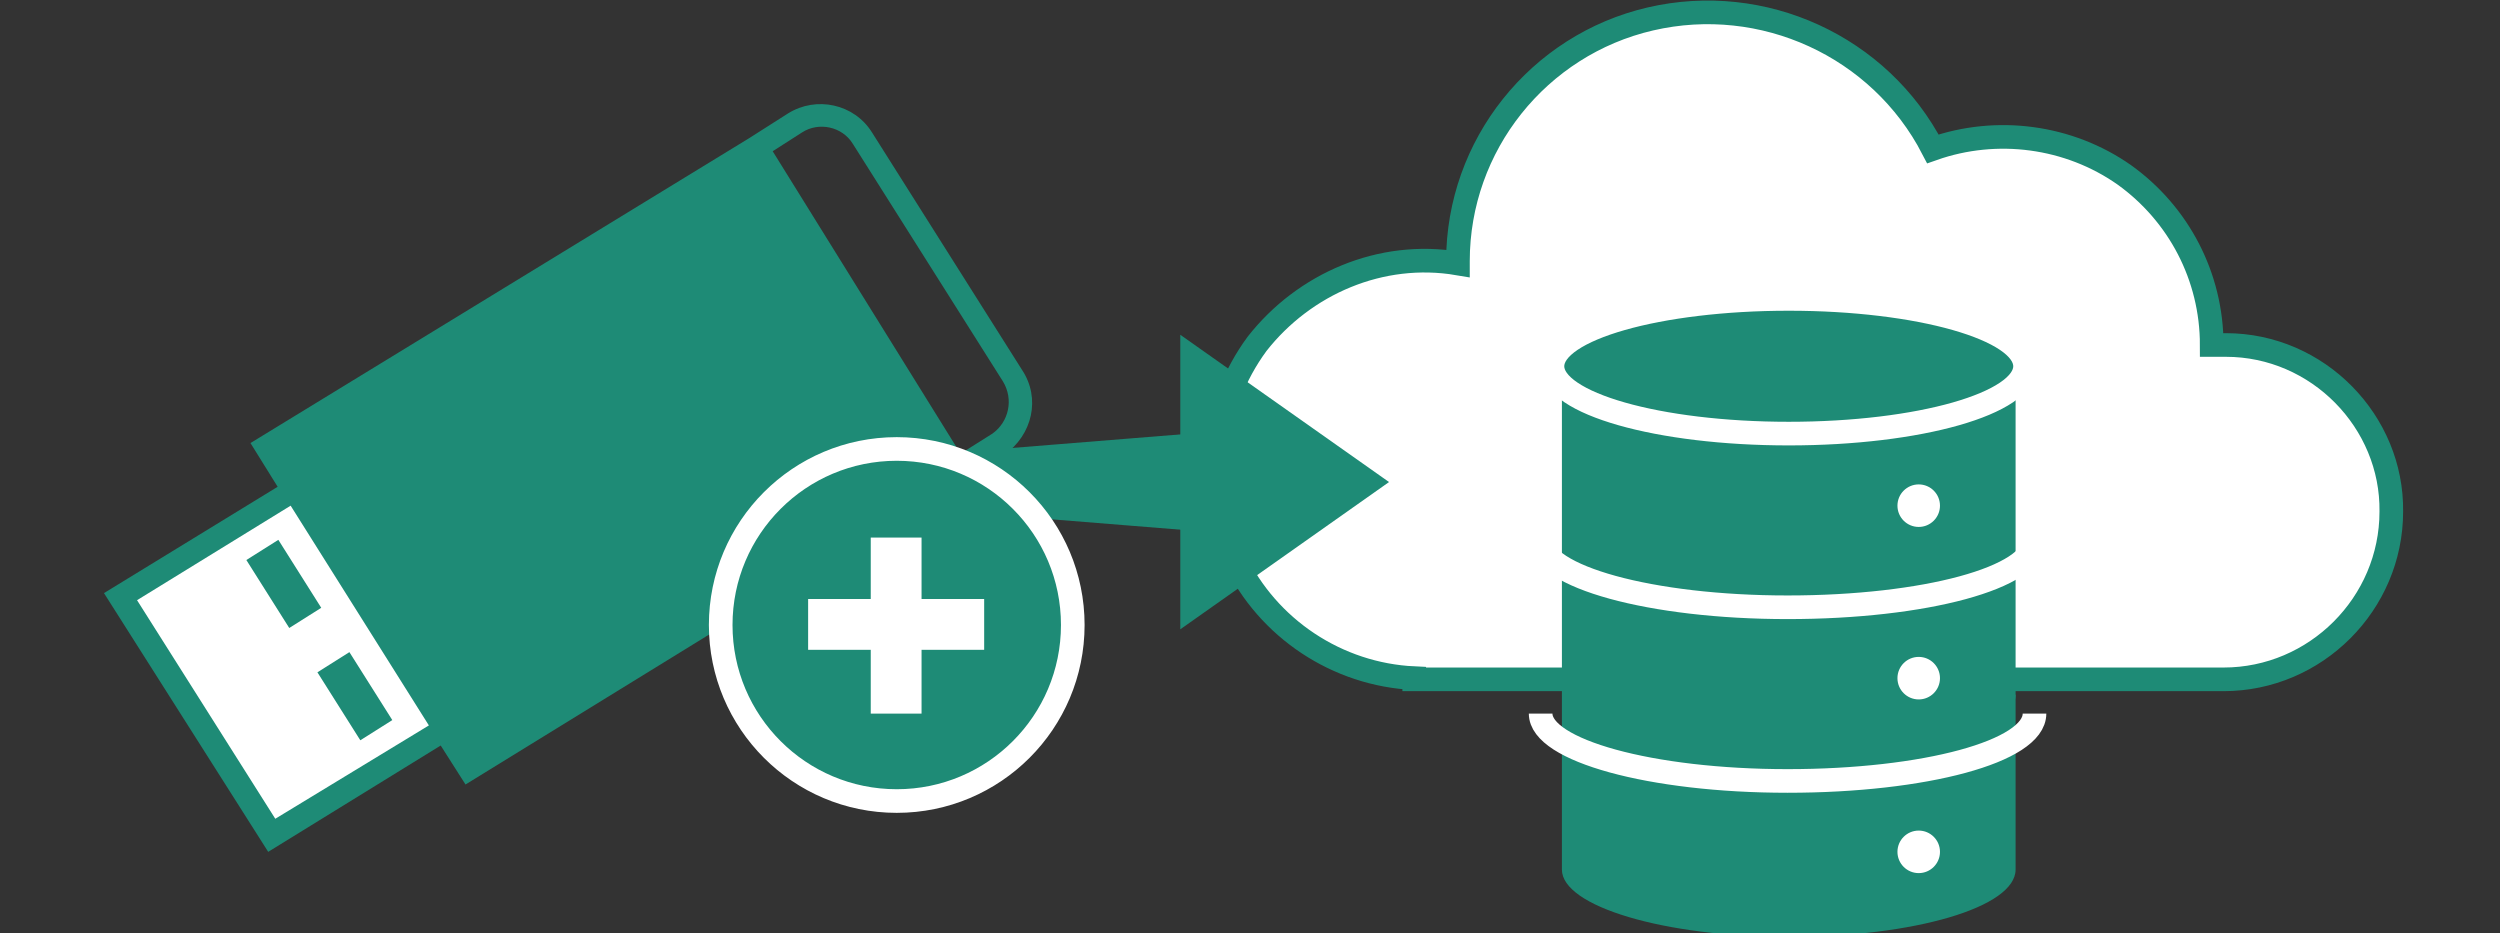 <?xml version="1.0" encoding="utf-8"?>
<!-- Generator: Adobe Illustrator 28.2.0, SVG Export Plug-In . SVG Version: 6.00 Build 0)  -->
<svg version="1.1" id="レイヤー_1" xmlns="http://www.w3.org/2000/svg" xmlns:xlink="http://www.w3.org/1999/xlink" x="0px"
	 y="0px" viewBox="0 0 211.6 79" style="enable-background:new 0 0 211.6 79;" xml:space="preserve">
<rect x="0" y="0" width="211.6" height="79" fill="#333333" stroke="none"/>
<style>
	.st0{fill:#FFFFFF;stroke:#1E8B76;stroke-width:2;stroke-miterlimit:10;}
	.st1{fill:#1E8B76;stroke:#1E8B76;stroke-miterlimit:10;}
	.st2{fill:#1E8B76;}
	.st3{fill:none;stroke:#FFFFFF;stroke-width:2;stroke-miterlimit:10;}
	.st4{fill:#1E8B76;stroke:#FFFFFF;stroke-width:2;stroke-miterlimit:10;}
	.st5{fill:#FFFFFF;}
</style>
<path class="st0" d="M188.4,29.2c-0.4,0-0.8,0-1.2,0l0,0c0-5.8-2.8-11.1-7.4-14.4c-4.7-3.3-10.8-4.1-16.2-2.2
	c-4.5-8.7-14.4-13.2-23.9-11s-16.3,10.7-16.3,20.5c0,0,0,0.1,0,0.2c-6.5-1.1-13,1.7-17,6.8c-3.9,5.3-4.6,12.3-1.9,18.2
	c2.8,5.9,8.7,9.8,15.2,10.1v0.1h68.5c7.8,0,14.2-6.4,14.2-14.2C202.5,35.7,196.2,29.2,188.4,29.2L188.4,29.2z"/>
<polygon class="st1" points="116.7,40.8 100.4,29.3 100.4,40.8 100.4,52.3 "/>
<polygon class="st1" points="56.1,40.8 102,37.1 102,44.5 "/>
<g>
	<g>
		<path class="st2" d="M170.6,73.6c0,3.2-8.6,5.7-19.2,5.7c-10.6,0-19.2-2.6-19.2-5.7V32.3h38.4V73.6z"/>
		<path class="st2" d="M170.6,58.8c0,3.2-8.6,5.7-19.2,5.7s-19.2-2.6-19.2-5.7"/>
	</g>
</g>
<path class="st3" d="M172.2,45.7c0,3.2-9.3,5.7-20.9,5.7s-20.9-2.6-20.9-5.7"/>
<ellipse class="st4" cx="151.4" cy="31" rx="20" ry="5.7"/>
<circle class="st5" cx="162.4" cy="42.8" r="1.8"/>
<circle class="st5" cx="162.4" cy="57.4" r="1.8"/>
<circle class="st5" cx="162.4" cy="72.1" r="1.8"/>
<g>
	<polygon class="st5" points="10.2,50.5 10.2,50.5 23,70.7 38.8,61 26,40.8 10.2,50.5 	"/>
	<g>
		<g>
			
				<rect x="28.4" y="55.5" transform="matrix(0.846 -0.534 0.534 0.846 -26.797 25.117)" class="st2" width="3.2" height="6.8"/>
			
				<rect x="22.4" y="46" transform="matrix(0.846 -0.534 0.534 0.846 -22.663 20.446)" class="st2" width="3.2" height="6.8"/>
			<path class="st2" d="M86.5,31.3L73.8,11.2c-1.5-2.4-4.7-3.1-7.1-1.6l-3.3,2.1L21.2,37.5l2.3,3.7l-14.7,9l13.9,21.9l14.6-9
				l2.1,3.3l41.1-25.3l0,0.1l4.5-2.7C87.4,36.8,88.1,33.7,86.5,31.3z M23.3,69.3L11.6,50.8l13-8l11.7,18.6L23.3,69.3z M84,36.7
				l-2.7,1.7L65.4,12.8l2.5-1.6c1.4-0.9,3.4-0.5,4.3,1l12.7,20.1l0,0C85.8,33.8,85.4,35.7,84,36.7z"/>
		</g>
	</g>
</g>
<circle class="st4" cx="75.9" cy="52.9" r="14.9"/>
<g>
	<rect x="73.7" y="45.5" class="st5" width="4.3" height="14.9"/>
	<rect x="68.4" y="50.7" class="st5" width="14.9" height="4.3"/>
</g>
<path class="st3" d="M172.2,60.4c0,3.2-9.3,5.7-20.9,5.7s-20.9-2.6-20.9-5.7"/>
</svg>
